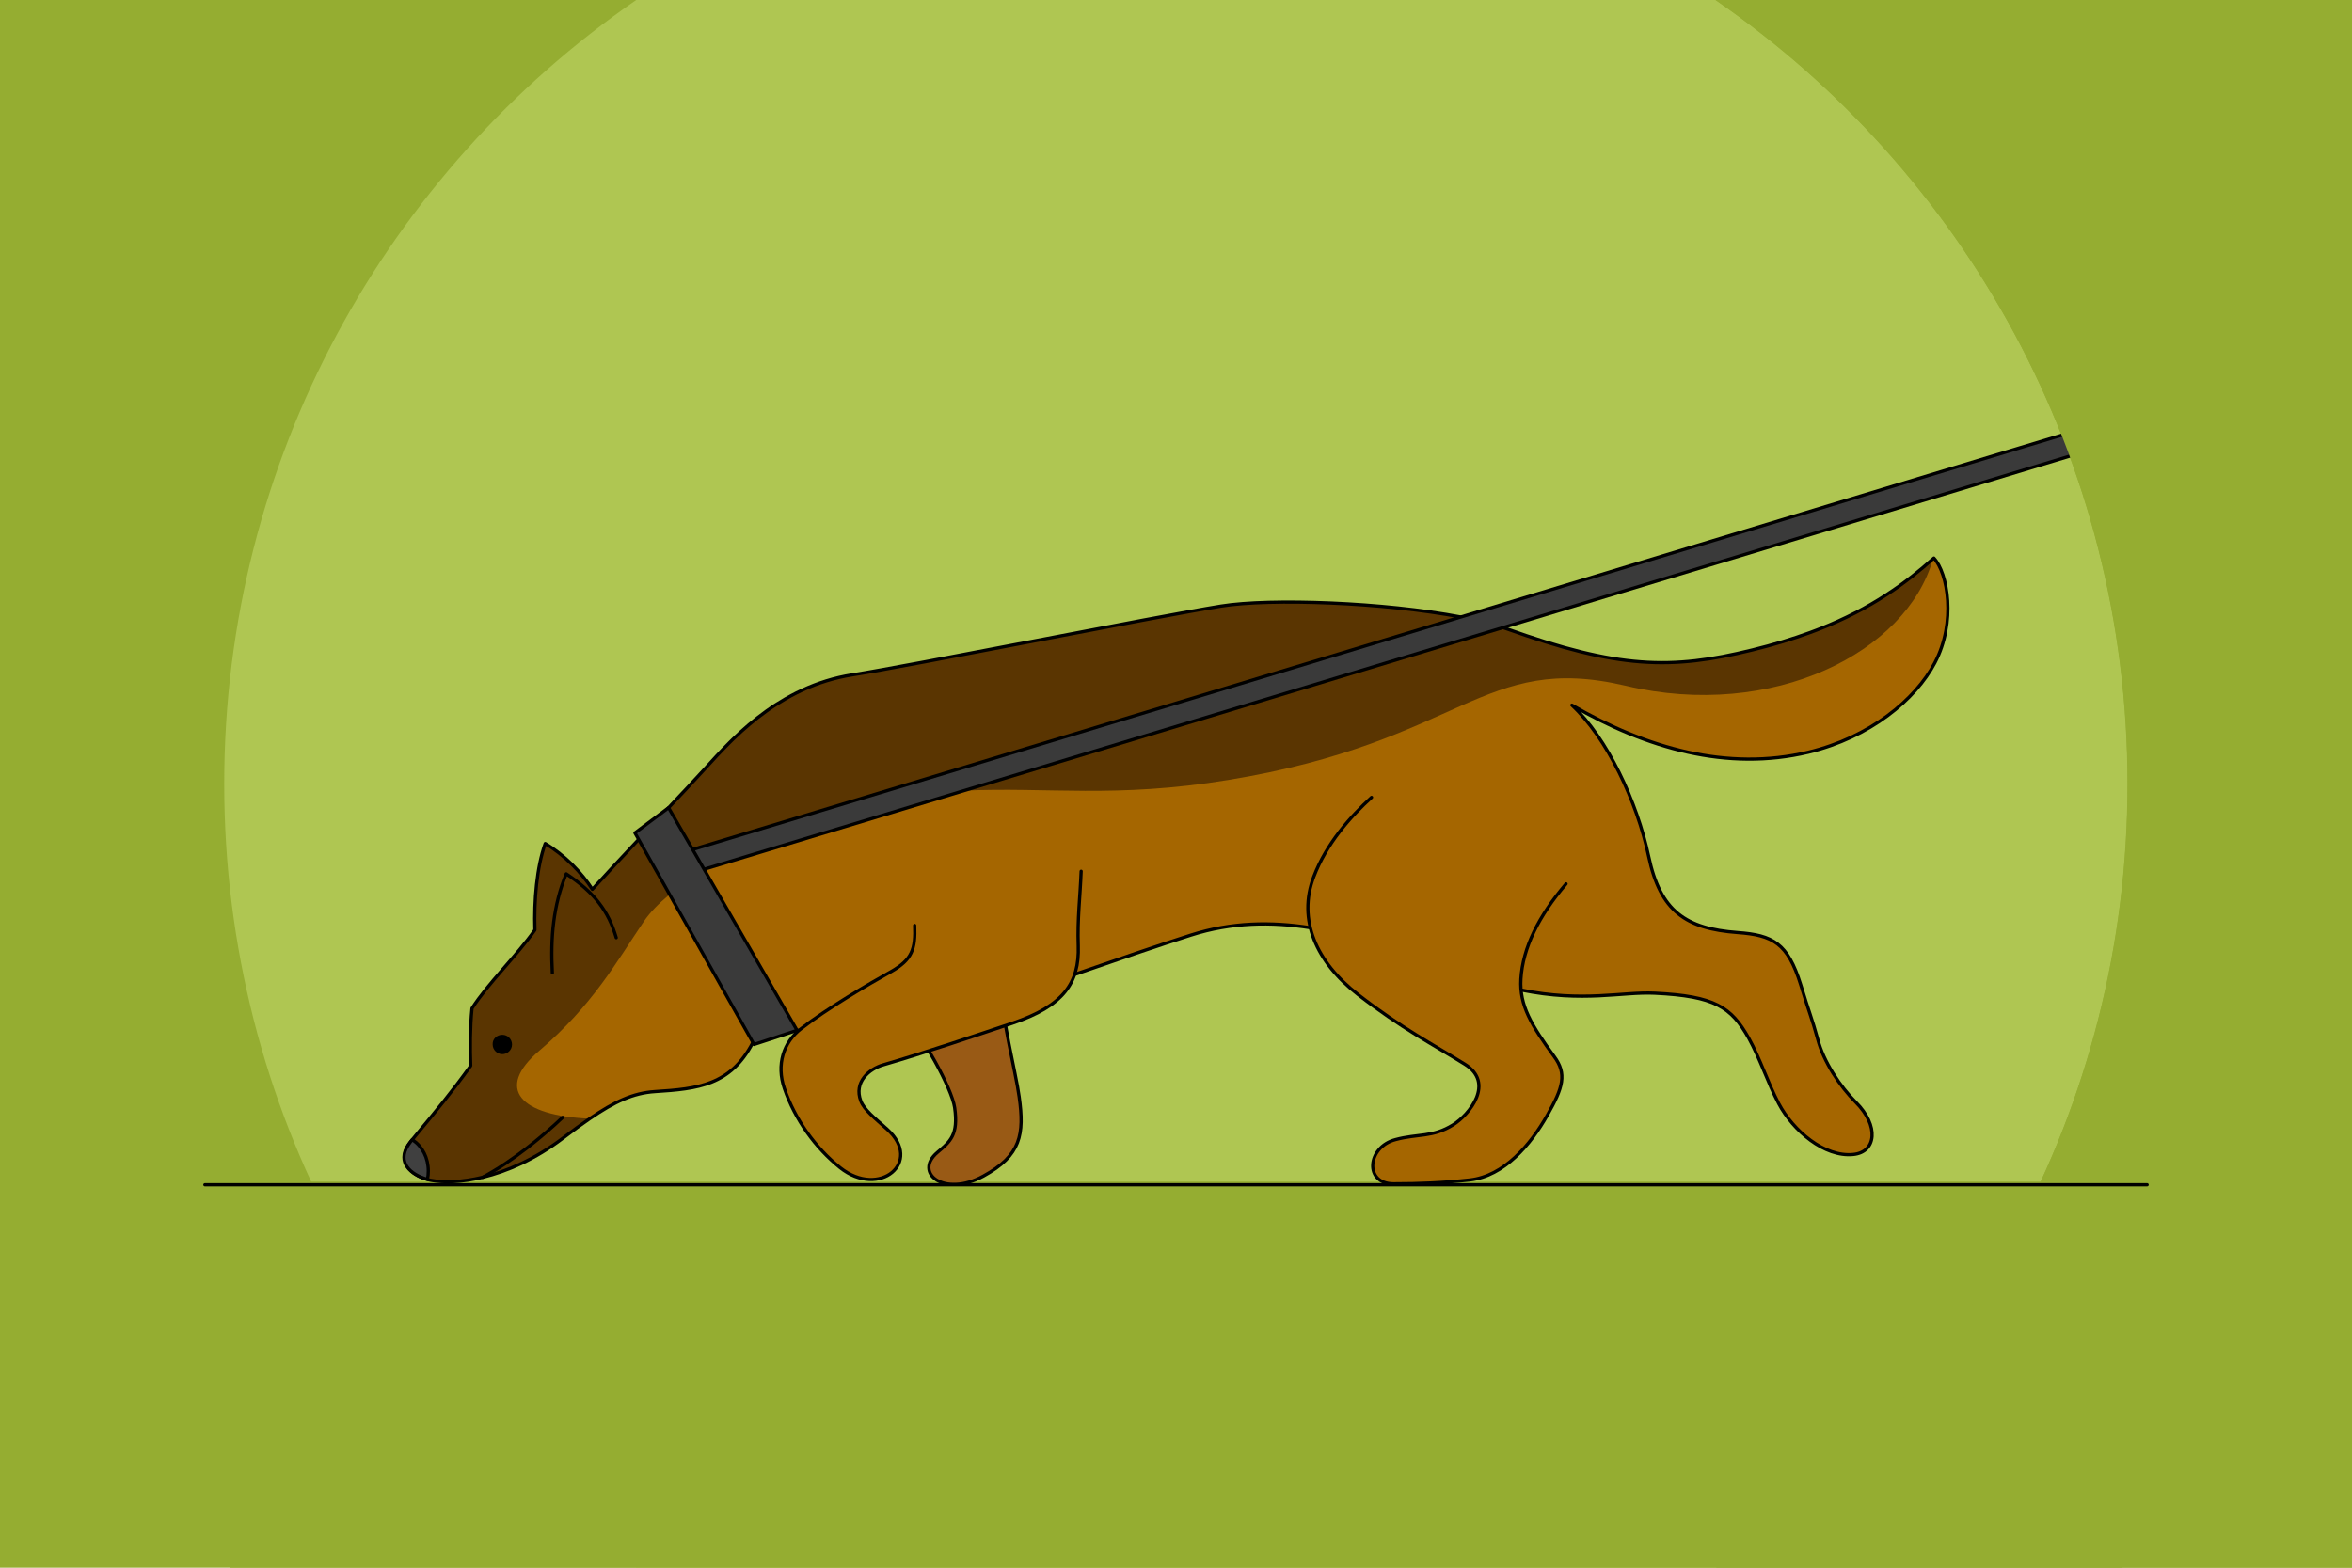 <?xml version="1.0" encoding="UTF-8"?>
<svg baseProfile="tiny" version="1.2" viewBox="0 0 729 486" xml:space="preserve" xmlns="http://www.w3.org/2000/svg">
<rect width="729" height="486" fill="#95AD31"/>
<path d="M69.5,243c0,100.8,50.6,189.8,127.7,243h334.5c77.2-53.2,127.7-142.2,127.7-243S608.8,53.2,531.7,0H197.2  C120.1,53.2,69.5,142.2,69.5,243z" fill="#AFC652"/>
<rect x="71.2" y="366.3" width="586.7" height="119.7" fill="#95AD31"/>

	<path d="m280.7 315.7c4.9 4.9 14.3 21.5 15.2 27.7 1.2 8.5-1.4 10.5-5.4 13.9-7.4 6.3 2.1 14 14.3 7.3 11.7-6.4 12.7-13 11.1-24.5-1-7.6-5.8-25.8-5.5-34.4" fill="#995A15" stroke="#000" stroke-linecap="round" stroke-linejoin="round" stroke-miterlimit="79.84"/>
	<path d="m599.7 205.5c-6 11.4-20.1 23.1-39.2 27.7-25.1 6-50.2-1.2-73.3-14.6 10.9 10.1 20.2 29.9 23.8 46.9s11.5 22.4 27.6 23.6c10.9 0.8 15.5 3.3 19.5 16.1 2.8 9.2 3.4 10.1 5.3 17 1.8 6.9 6.9 14.6 11.8 19.5 7.3 7.3 6.4 15.5-0.8 16.2-8.9 0.9-18.6-7.3-23.1-15.8-3.5-6.7-5.7-13.8-9.3-20.3-5.4-9.6-10.5-13-29.1-13.9-10.07-0.5-22.18 2.96-41.45-0.99-4.08-0.83-8.48-2-13.25-3.61-17.09-5.71-34.32-12.92-52.07-15.7-12.06-1.9-24.37-1.75-37.03 2.3-10 3.18-23.09 7.7-36.02 12.19-7.8 2.71-15.55 5.41-22.52 7.81-12.01 4.14-21.75 7.37-25.56 8.2-0.61 0.13-1.27 0.24-1.98 0.33-7.95 1.1-22.25 0.66-35.33 0.97-0.22 0.01-0.43 0.02-0.64 0.02h-0.01c-4.32 0.11-8.49 0.31-12.24 0.68-0.47 1.09-0.95 2.12-1.45 3.08-6.9 13.28-17.01 14.38-30.35 15.22-6.76 0.45-12.51 3.11-20.21 8.39-2.55 1.74-5.31 3.77-8.39 6.11-8.52 6.47-17.22 10.24-24.79 12.07h-0.01c-6.46 1.56-12.09 1.71-16.1 0.93-0.35-0.07-0.69-0.15-1.02-0.23-5.25-1.41-9.02-5.6-6.04-10.55 0.08-0.13 0.16-0.26 0.26-0.39 0.17-0.28 0.38-0.55 0.6-0.83 0.16-0.2 0.32-0.39 0.49-0.59 0.45-0.55 0.9-1.09 1.35-1.64 0.14-0.16 0.27-0.33 0.41-0.5 5.26-6.35 10.57-12.72 16.35-20.77-0.2-5.2-0.2-11.9 0.4-17.8 4.9-7.7 13.8-16.2 19.5-24.3-0.3-9.15 0.59-19.48 3.15-26.67 0.02-0.05 0.03-0.09 0.05-0.13 5.9 3.5 11.29 8.99 14.6 14.19 4.43-4.87 9.35-10.14 14.19-15.29l0.16-0.16c0.31-0.34 0.63-0.68 0.95-1.02 2.85-3.03 5.66-6 8.32-8.81v-0.01c4.45-4.71 8.47-8.98 11.48-12.3 0.04-0.03 0.07-0.07 0.1-0.1 0.27-0.29 0.54-0.59 0.81-0.9 0.84-0.92 1.72-1.88 2.65-2.89 1.25-1.34 2.6-2.74 4.04-4.17 0.36-0.36 0.73-0.72 1.1-1.08 0.75-0.72 1.52-1.44 2.32-2.17 3.17-2.87 6.75-5.75 10.78-8.35 0.03-0.01 0.06-0.03 0.1-0.06 0.94-0.6 1.91-1.19 2.9-1.76 0.58-0.34 1.17-0.66 1.77-0.98 1.1-0.59 2.23-1.16 3.4-1.69 0.03-0.02 0.06-0.04 0.1-0.05 4.65-2.14 9.78-3.8 15.43-4.7 18-2.8 93.2-17.9 114.2-21.3 15.59-2.52 50.77-1.14 74.37 3.37 4.98 0.95 9.45 2.05 13.1 3.28 0.35 0.11 0.69 0.23 1.03 0.35 34.6 12.4 51.1 12.8 76.2 6.6 6.56-1.61 12.47-3.4 17.86-5.38 1.36-0.5 2.68-1 3.97-1.53 0.65-0.26 1.29-0.52 1.92-0.79 0.06-0.02 0.12-0.04 0.17-0.07 7.48-3.16 13.92-6.74 19.75-10.74 0.6-0.4 1.2-0.82 1.79-1.24 1.41-1.01 2.79-2.05 4.15-3.11 2.3-1.81 4.52-3.69 6.69-5.64 4.3 4.6 7 19.8 0.3 32.5z" fill="#A56600"/>
	<path d="m599.1 173.3c-8 28.8-49.6 50.1-95.2 39.3-44.6-10.5-50.5 17.3-123.2 29.2-35.12 5.76-55.93 2.12-81.92 3.31-10.57 0.47-21.99 1.75-35.58 4.79-12.72 2.87-30.69 10.67-44.67 19.49-0.09 0.06-0.17 0.11-0.26 0.16-3.98 2.53-7.63 5.13-10.74 7.73-3.39 2.82-6.12 5.64-7.93 8.32-8.6 12.7-15.8 25.9-32.4 40.1-13.93 11.84-5.98 20.22 15.59 21.09 0.1 0 0.2 0.01 0.31 0.01-2.7 1.8-5.6 3.9-8.9 6.4-15.8 12-32.2 14.7-40.9 13-0.3-0.06-0.6-0.13-0.89-0.22-5.42-1.47-9.32-5.74-5.97-10.86 0.08-0.13 0.16-0.26 0.26-0.39 0.12-0.17 0.26-0.35 0.4-0.53 0.24-0.3 0.47-0.59 0.71-0.88 0.45-0.55 0.89-1.1 1.33-1.65 0.14-0.16 0.27-0.33 0.41-0.5 5.27-6.48 10.53-12.79 16.25-20.67-0.2-5.1-0.2-11.8 0.4-17.8 4.9-7.7 13.8-16.2 19.5-24.3-0.3-9.3 0.6-19.6 3.2-26.8 0.02 0.01 0.03 0.02 0.05 0.03 5.88 3.6 11.36 8.98 14.55 14.17 0.03-0.03 0.06-0.07 0.1-0.1v-0.01c4.43-4.87 9.35-10.14 14.19-15.29 0.05-0.05 0.1-0.11 0.15-0.17 0.32-0.34 0.64-0.67 0.96-1.01 2.85-3.03 5.66-6 8.32-8.81v-0.01c4.45-4.71 8.47-8.98 11.48-12.3 0.29-0.33 0.6-0.66 0.91-1 0.84-0.92 1.72-1.88 2.65-2.89 1.25-1.34 2.59-2.75 4.04-4.17 0.36-0.36 0.73-0.72 1.1-1.08 0.75-0.72 1.52-1.44 2.32-2.17 3.17-2.89 6.75-5.76 10.78-8.35 0.03-0.01 0.06-0.03 0.1-0.06 0.94-0.6 1.91-1.19 2.9-1.76 0.58-0.34 1.17-0.66 1.77-0.98 1.1-0.59 2.24-1.15 3.4-1.69 0.03-0.02 0.06-0.04 0.1-0.05 4.62-2.1 9.72-3.73 15.33-4.6 18-2.8 93.2-18 114.2-21.3 15.64-2.51 50.66-1.15 74.24 3.35 4.98 0.94 9.45 2.03 13.12 3.26 0.39 0.13 0.77 0.26 1.14 0.39 34.6 12.4 51.1 12.8 76.2 6.6 6.6-1.65 12.54-3.47 17.96-5.48 1.36-0.5 2.68-1 3.97-1.53 0.65-0.26 1.29-0.53 1.92-0.79 0.06-0.02 0.12-0.04 0.17-0.07 7.49-3.19 13.93-6.76 19.75-10.74 0.6-0.4 1.2-0.82 1.79-1.24 1.42-1.01 2.8-2.04 4.15-3.11 2.2-1.71 4.32-3.49 6.39-5.34z" fill="#5A3501"/>
	<path d="m599.7 205.5c-6 11.4-20.1 23.1-39.2 27.7-25.1 6-50.2-1.2-73.3-14.6 10.9 10.1 20.2 29.9 23.8 46.9s11.5 22.4 27.6 23.6c10.9 0.8 15.5 3.3 19.5 16.1 2.8 9.2 3.4 10.1 5.3 17 1.8 6.9 6.9 14.6 11.8 19.5 7.3 7.3 6.4 15.5-0.8 16.2-8.9 0.9-18.6-7.3-23.1-15.8-3.5-6.7-5.7-13.8-9.3-20.3-5.4-9.6-10.5-13-29.1-13.9-10.07-0.5-22.18 2.96-41.45-0.99-4.08-0.83-8.48-2-13.25-3.61-17.09-5.71-34.32-12.92-52.07-15.7-12.06-1.9-24.37-1.75-37.03 2.3-10 3.18-23.09 7.7-36.02 12.19-7.8 2.71-15.55 5.41-22.52 7.81-12.01 4.14-21.75 7.37-25.56 8.2-0.61 0.13-1.27 0.24-1.98 0.33-7.95 1.1-22.25 0.66-35.33 0.97-0.22 0.01-0.43 0.02-0.64 0.02h-0.01c-4.32 0.11-8.49 0.31-12.24 0.68-0.47 1.09-0.95 2.12-1.45 3.08-6.9 13.28-17.01 14.38-30.35 15.22-6.76 0.45-12.51 3.11-20.21 8.39-2.55 1.74-5.31 3.77-8.39 6.11-8.52 6.47-17.22 10.24-24.79 12.07h-0.01c-6.46 1.56-12.09 1.71-16.1 0.93-0.35-0.07-0.69-0.15-1.02-0.23-5.25-1.41-9.02-5.6-6.04-10.55 0.08-0.13 0.16-0.26 0.26-0.39 0.17-0.28 0.38-0.55 0.6-0.83 0.16-0.2 0.32-0.39 0.49-0.59 0.45-0.55 0.9-1.09 1.35-1.64 0.14-0.16 0.27-0.33 0.41-0.5 5.26-6.35 10.57-12.72 16.35-20.77-0.2-5.2-0.2-11.9 0.4-17.8 4.9-7.7 13.8-16.2 19.5-24.3-0.3-9.15 0.59-19.48 3.15-26.67 0.02-0.05 0.03-0.09 0.05-0.13 5.9 3.5 11.29 8.99 14.6 14.19 4.43-4.87 9.35-10.14 14.19-15.29l0.16-0.16c0.31-0.34 0.63-0.68 0.95-1.02 2.85-3.03 5.66-6 8.32-8.81v-0.01c4.45-4.71 8.47-8.98 11.48-12.3 0.04-0.03 0.07-0.07 0.1-0.1 0.27-0.29 0.54-0.59 0.81-0.9 0.84-0.92 1.72-1.88 2.65-2.89 1.25-1.34 2.6-2.74 4.04-4.17 0.36-0.36 0.73-0.72 1.1-1.08 0.75-0.72 1.52-1.44 2.32-2.17 3.17-2.87 6.75-5.75 10.78-8.35 0.03-0.01 0.06-0.03 0.1-0.06 0.94-0.6 1.91-1.19 2.9-1.76 0.58-0.34 1.17-0.66 1.77-0.98 1.1-0.59 2.23-1.16 3.4-1.69 0.03-0.02 0.06-0.04 0.1-0.05 4.65-2.14 9.78-3.8 15.43-4.7 18-2.8 93.2-17.9 114.2-21.3 15.59-2.52 50.77-1.14 74.37 3.37 4.98 0.95 9.45 2.05 13.1 3.28 0.35 0.11 0.69 0.23 1.03 0.35 34.6 12.4 51.1 12.8 76.2 6.6 6.56-1.61 12.47-3.4 17.86-5.38 1.36-0.5 2.68-1 3.97-1.53 0.65-0.26 1.29-0.52 1.92-0.79 0.06-0.02 0.12-0.04 0.17-0.07 7.48-3.16 13.92-6.74 19.75-10.74 0.6-0.4 1.2-0.82 1.79-1.24 1.41-1.01 2.79-2.05 4.15-3.11 2.3-1.81 4.52-3.69 6.69-5.64 4.3 4.6 7 19.8 0.3 32.5z" fill="none" stroke="#000" stroke-linecap="round" stroke-linejoin="round" stroke-miterlimit="79.84"/>
	<path d="m171.2 301.6c-0.6-10.9 0.3-21 4.3-30.7 8.8 5.8 13.1 11.6 15.5 19.8" fill="#5A3501" stroke="#000" stroke-linecap="round" stroke-linejoin="round" stroke-miterlimit="79.84"/>
	
		<path d="m149.6 364.97c9.11-4.87 18.42-12.51 24.8-18.57" fill="none" stroke="#000" stroke-linecap="round" stroke-linejoin="round" stroke-miterlimit="79.84" stroke-width="1.003"/>
	<path d="m335.1 270.1c-0.3 7.9-1.2 14.9-0.9 23.1 0.4 11.6-4.7 18.7-20.4 24-10.4 3.5-27.9 9.4-40 12.9-4.5 1.3-9.2 5.4-7 11.2 1 2.7 4.3 5.3 8.2 8.8 11.2 10.1-2.4 21.6-14.6 11.9-7.6-6.1-14-14.9-17.3-24.6-2.5-7.3-0.3-14.3 5.2-18.5 8.1-6.3 20.9-13.8 27.9-17.7 6.5-3.7 7.6-7 7.3-14.3" fill="#A56600" stroke="#000" stroke-linecap="round" stroke-linejoin="round" stroke-miterlimit="79.84"/>
	<path d="m425.1 247.2c-6.4 5.8-14 14.3-17.9 24.6-5.1 13.3 0.8 26.5 13.7 36.5 13.7 10.6 22.8 15.2 33.1 21.6 9.4 5.8 1.5 15.6-3.6 18.8-6.4 4-10.9 2.7-17.9 4.6-8.8 2.3-9.7 13.7-0.6 13.7 7.9 0 15.5-0.3 23.7-1.2 10.6-1.2 18.8-10.9 24-20.1 4.9-8.6 6.1-12.8 2.1-18.2-7-9.6-10.8-15.8-10.3-24 0.6-9.7 5.5-19.5 14-29.5" fill="#A56600" stroke="#000" stroke-linecap="round" stroke-linejoin="round" stroke-miterlimit="79.84"/>
	<path d="m155.7 320.8c1.7 0 3 1.4 3 3 0 1.7-1.4 3-3 3-1.7 0-3-1.4-3-3-0.1-1.7 1.3-3 3-3z"/>
	<path d="m647.83 132.23-436.63 132.17 2 6.6 436.24-132" fill="#3A3A3A" stroke="#000" stroke-linecap="round" stroke-linejoin="round" stroke-miterlimit="79.84"/>
	<polygon points="247.05 319.42 233.7 323.8 196.8 258.2 207.22 250.4" fill="#3A3A3A" stroke="#000" stroke-linecap="round" stroke-linejoin="round" stroke-miterlimit="79.84"/>

<path d="M729,0v486H531.75c77.2-53.2,127.7-142.2,127.7-243S608.85,53.2,531.75,0H729z" fill="#95AD31"/>
<line x1="63.5" x2="665.5" y1="367.3" y2="367.3" fill="none" stroke="#000" stroke-linecap="round" stroke-linejoin="round" stroke-miterlimit="79.84"/>
<path d="m132.75 363.05c0 0.9-0.09 1.72-0.26 2.56-5.42-1.47-9.4-5.37-6.05-10.49 0.08-0.13 0.16-0.26 0.26-0.39 0.17-0.28 0.38-0.55 0.6-0.83 0.16-0.2 0.32-0.39 0.49-0.59 0.01 0 0.16 0.11 0.16 0.11 2.96 2 4.8 5.51 4.8 9.63z" fill="#404040" stroke="#000" stroke-miterlimit="10"/>
</svg>
